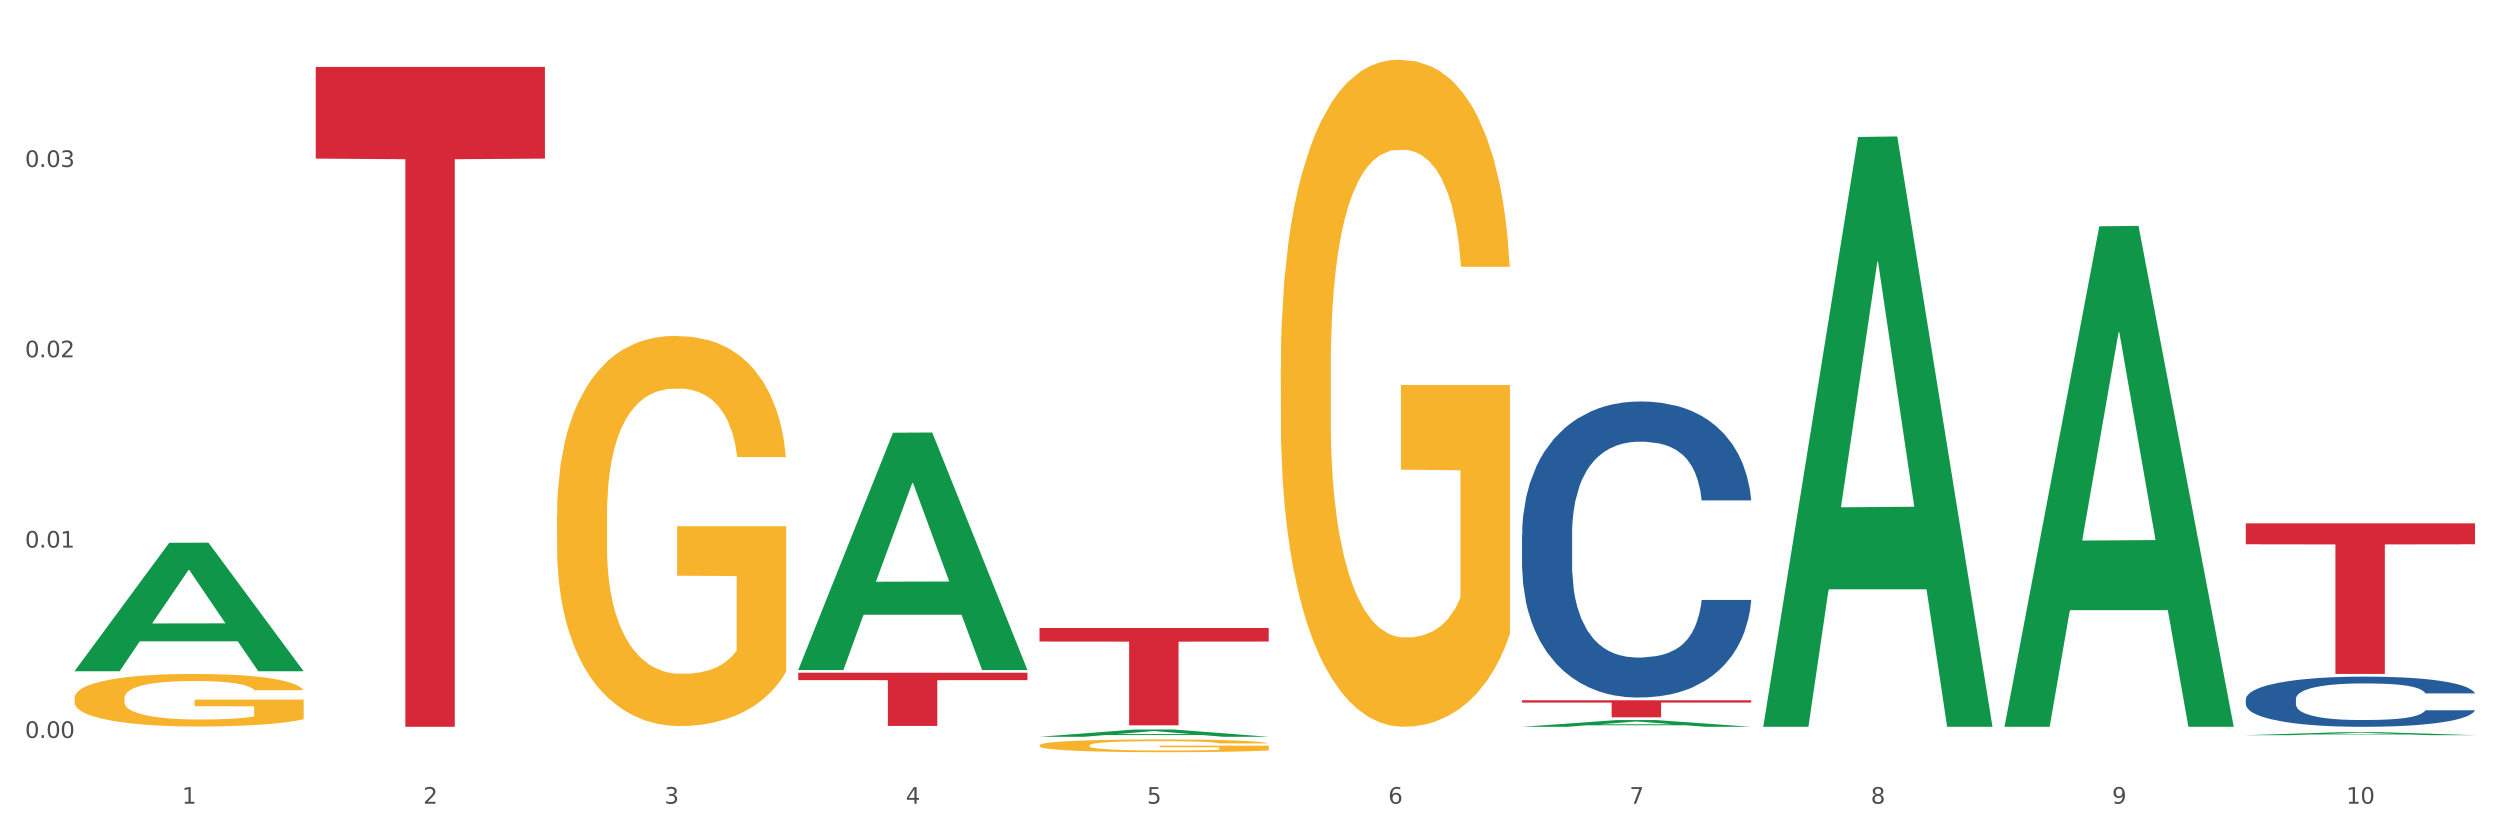 <?xml version="1.0" encoding="utf-8" standalone="no"?>
<!DOCTYPE svg PUBLIC "-//W3C//DTD SVG 1.1//EN"
  "http://www.w3.org/Graphics/SVG/1.1/DTD/svg11.dtd">
<svg xmlns:xlink="http://www.w3.org/1999/xlink" width="1080pt" height="360pt" viewBox="0 0 1080 360" xmlns="http://www.w3.org/2000/svg" version="1.1">
 <rect x="0" y="0" width="1080" height="360" fill="#333333" stroke="none"/>
 <defs>
  <style type="text/css">*{stroke-linejoin: round; stroke-linecap: butt}</style>
 </defs>
 <g id="figure_1">
  <g id="patch_1">
   <path d="M 0 360 
L 1080 360 
L 1080 0 
L 0 0 
z
" style="fill: #ffffff; stroke: #ffffff; stroke-linejoin: miter"/>
  </g>
  <g id="axes_1">
   <g id="matplotlib.axis_1">
    <g id="xtick_1">
     <g id="text_1">
      <!-- 1 -->
      <g style="fill: #4d4d4d" transform="translate(78.627 347.204) scale(0.096 -0.096)">
       <defs>
        <path id="DejaVuSans-31" d="M 794 531 
L 1825 531 
L 1825 4091 
L 703 3866 
L 703 4441 
L 1819 4666 
L 2450 4666 
L 2450 531 
L 3481 531 
L 3481 0 
L 794 0 
L 794 531 
z
" transform="scale(0.016)"/>
       </defs>
       <use xlink:href="#DejaVuSans-31"/>
      </g>
     </g>
    </g>
    <g id="xtick_2">
     <g id="text_2">
      <!-- 2 -->
      <g style="fill: #4d4d4d" transform="translate(182.851 347.204) scale(0.096 -0.096)">
       <defs>
        <path id="DejaVuSans-32" d="M 1228 531 
L 3431 531 
L 3431 0 
L 469 0 
L 469 531 
Q 828 903 1448 1529 
Q 2069 2156 2228 2338 
Q 2531 2678 2651 2914 
Q 2772 3150 2772 3378 
Q 2772 3750 2511 3984 
Q 2250 4219 1831 4219 
Q 1534 4219 1204 4116 
Q 875 4013 500 3803 
L 500 4441 
Q 881 4594 1212 4672 
Q 1544 4750 1819 4750 
Q 2544 4750 2975 4387 
Q 3406 4025 3406 3419 
Q 3406 3131 3298 2873 
Q 3191 2616 2906 2266 
Q 2828 2175 2409 1742 
Q 1991 1309 1228 531 
z
" transform="scale(0.016)"/>
       </defs>
       <use xlink:href="#DejaVuSans-32"/>
      </g>
     </g>
    </g>
    <g id="xtick_3">
     <g id="text_3">
      <!-- 3 -->
      <g style="fill: #4d4d4d" transform="translate(287.074 347.204) scale(0.096 -0.096)">
       <defs>
        <path id="DejaVuSans-33" d="M 2597 2516 
Q 3050 2419 3304 2112 
Q 3559 1806 3559 1356 
Q 3559 666 3084 287 
Q 2609 -91 1734 -91 
Q 1441 -91 1130 -33 
Q 819 25 488 141 
L 488 750 
Q 750 597 1062 519 
Q 1375 441 1716 441 
Q 2309 441 2620 675 
Q 2931 909 2931 1356 
Q 2931 1769 2642 2001 
Q 2353 2234 1838 2234 
L 1294 2234 
L 1294 2753 
L 1863 2753 
Q 2328 2753 2575 2939 
Q 2822 3125 2822 3475 
Q 2822 3834 2567 4026 
Q 2313 4219 1838 4219 
Q 1578 4219 1281 4162 
Q 984 4106 628 3988 
L 628 4550 
Q 988 4650 1302 4700 
Q 1616 4750 1894 4750 
Q 2613 4750 3031 4423 
Q 3450 4097 3450 3541 
Q 3450 3153 3228 2886 
Q 3006 2619 2597 2516 
z
" transform="scale(0.016)"/>
       </defs>
       <use xlink:href="#DejaVuSans-33"/>
      </g>
     </g>
    </g>
    <g id="xtick_4">
     <g id="text_4">
      <!-- 4 -->
      <g style="fill: #4d4d4d" transform="translate(391.298 347.204) scale(0.096 -0.096)">
       <defs>
        <path id="DejaVuSans-34" d="M 2419 4116 
L 825 1625 
L 2419 1625 
L 2419 4116 
z
M 2253 4666 
L 3047 4666 
L 3047 1625 
L 3713 1625 
L 3713 1100 
L 3047 1100 
L 3047 0 
L 2419 0 
L 2419 1100 
L 313 1100 
L 313 1709 
L 2253 4666 
z
" transform="scale(0.016)"/>
       </defs>
       <use xlink:href="#DejaVuSans-34"/>
      </g>
     </g>
    </g>
    <g id="xtick_5">
     <g id="text_5">
      <!-- 5 -->
      <g style="fill: #4d4d4d" transform="translate(495.522 347.204) scale(0.096 -0.096)">
       <defs>
        <path id="DejaVuSans-35" d="M 691 4666 
L 3169 4666 
L 3169 4134 
L 1269 4134 
L 1269 2991 
Q 1406 3038 1543 3061 
Q 1681 3084 1819 3084 
Q 2600 3084 3056 2656 
Q 3513 2228 3513 1497 
Q 3513 744 3044 326 
Q 2575 -91 1722 -91 
Q 1428 -91 1123 -41 
Q 819 9 494 109 
L 494 744 
Q 775 591 1075 516 
Q 1375 441 1709 441 
Q 2250 441 2565 725 
Q 2881 1009 2881 1497 
Q 2881 1984 2565 2268 
Q 2250 2553 1709 2553 
Q 1456 2553 1204 2497 
Q 953 2441 691 2322 
L 691 4666 
z
" transform="scale(0.016)"/>
       </defs>
       <use xlink:href="#DejaVuSans-35"/>
      </g>
     </g>
    </g>
    <g id="xtick_6">
     <g id="text_6">
      <!-- 6 -->
      <g style="fill: #4d4d4d" transform="translate(599.745 347.204) scale(0.096 -0.096)">
       <defs>
        <path id="DejaVuSans-36" d="M 2113 2584 
Q 1688 2584 1439 2293 
Q 1191 2003 1191 1497 
Q 1191 994 1439 701 
Q 1688 409 2113 409 
Q 2538 409 2786 701 
Q 3034 994 3034 1497 
Q 3034 2003 2786 2293 
Q 2538 2584 2113 2584 
z
M 3366 4563 
L 3366 3988 
Q 3128 4100 2886 4159 
Q 2644 4219 2406 4219 
Q 1781 4219 1451 3797 
Q 1122 3375 1075 2522 
Q 1259 2794 1537 2939 
Q 1816 3084 2150 3084 
Q 2853 3084 3261 2657 
Q 3669 2231 3669 1497 
Q 3669 778 3244 343 
Q 2819 -91 2113 -91 
Q 1303 -91 875 529 
Q 447 1150 447 2328 
Q 447 3434 972 4092 
Q 1497 4750 2381 4750 
Q 2619 4750 2861 4703 
Q 3103 4656 3366 4563 
z
" transform="scale(0.016)"/>
       </defs>
       <use xlink:href="#DejaVuSans-36"/>
      </g>
     </g>
    </g>
    <g id="xtick_7">
     <g id="text_7">
      <!-- 7 -->
      <g style="fill: #4d4d4d" transform="translate(703.969 347.204) scale(0.096 -0.096)">
       <defs>
        <path id="DejaVuSans-37" d="M 525 4666 
L 3525 4666 
L 3525 4397 
L 1831 0 
L 1172 0 
L 2766 4134 
L 525 4134 
L 525 4666 
z
" transform="scale(0.016)"/>
       </defs>
       <use xlink:href="#DejaVuSans-37"/>
      </g>
     </g>
    </g>
    <g id="xtick_8">
     <g id="text_8">
      <!-- 8 -->
      <g style="fill: #4d4d4d" transform="translate(808.193 347.204) scale(0.096 -0.096)">
       <defs>
        <path id="DejaVuSans-38" d="M 2034 2216 
Q 1584 2216 1326 1975 
Q 1069 1734 1069 1313 
Q 1069 891 1326 650 
Q 1584 409 2034 409 
Q 2484 409 2743 651 
Q 3003 894 3003 1313 
Q 3003 1734 2745 1975 
Q 2488 2216 2034 2216 
z
M 1403 2484 
Q 997 2584 770 2862 
Q 544 3141 544 3541 
Q 544 4100 942 4425 
Q 1341 4750 2034 4750 
Q 2731 4750 3128 4425 
Q 3525 4100 3525 3541 
Q 3525 3141 3298 2862 
Q 3072 2584 2669 2484 
Q 3125 2378 3379 2068 
Q 3634 1759 3634 1313 
Q 3634 634 3220 271 
Q 2806 -91 2034 -91 
Q 1263 -91 848 271 
Q 434 634 434 1313 
Q 434 1759 690 2068 
Q 947 2378 1403 2484 
z
M 1172 3481 
Q 1172 3119 1398 2916 
Q 1625 2713 2034 2713 
Q 2441 2713 2670 2916 
Q 2900 3119 2900 3481 
Q 2900 3844 2670 4047 
Q 2441 4250 2034 4250 
Q 1625 4250 1398 4047 
Q 1172 3844 1172 3481 
z
" transform="scale(0.016)"/>
       </defs>
       <use xlink:href="#DejaVuSans-38"/>
      </g>
     </g>
    </g>
    <g id="xtick_9">
     <g id="text_9">
      <!-- 9 -->
      <g style="fill: #4d4d4d" transform="translate(912.416 347.204) scale(0.096 -0.096)">
       <defs>
        <path id="DejaVuSans-39" d="M 703 97 
L 703 672 
Q 941 559 1184 500 
Q 1428 441 1663 441 
Q 2288 441 2617 861 
Q 2947 1281 2994 2138 
Q 2813 1869 2534 1725 
Q 2256 1581 1919 1581 
Q 1219 1581 811 2004 
Q 403 2428 403 3163 
Q 403 3881 828 4315 
Q 1253 4750 1959 4750 
Q 2769 4750 3195 4129 
Q 3622 3509 3622 2328 
Q 3622 1225 3098 567 
Q 2575 -91 1691 -91 
Q 1453 -91 1209 -44 
Q 966 3 703 97 
z
M 1959 2075 
Q 2384 2075 2632 2365 
Q 2881 2656 2881 3163 
Q 2881 3666 2632 3958 
Q 2384 4250 1959 4250 
Q 1534 4250 1286 3958 
Q 1038 3666 1038 3163 
Q 1038 2656 1286 2365 
Q 1534 2075 1959 2075 
z
" transform="scale(0.016)"/>
       </defs>
       <use xlink:href="#DejaVuSans-39"/>
      </g>
     </g>
    </g>
    <g id="xtick_10">
     <g id="text_10">
      <!-- 10 -->
      <g style="fill: #4d4d4d" transform="translate(1013.586 347.204) scale(0.096 -0.096)">
       <defs>
        <path id="DejaVuSans-30" d="M 2034 4250 
Q 1547 4250 1301 3770 
Q 1056 3291 1056 2328 
Q 1056 1369 1301 889 
Q 1547 409 2034 409 
Q 2525 409 2770 889 
Q 3016 1369 3016 2328 
Q 3016 3291 2770 3770 
Q 2525 4250 2034 4250 
z
M 2034 4750 
Q 2819 4750 3233 4129 
Q 3647 3509 3647 2328 
Q 3647 1150 3233 529 
Q 2819 -91 2034 -91 
Q 1250 -91 836 529 
Q 422 1150 422 2328 
Q 422 3509 836 4129 
Q 1250 4750 2034 4750 
z
" transform="scale(0.016)"/>
       </defs>
       <use xlink:href="#DejaVuSans-31"/>
       <use xlink:href="#DejaVuSans-30" transform="translate(63.623 0)"/>
      </g>
     </g>
    </g>
    <g id="xtick_11"/>
    <g id="xtick_12"/>
    <g id="xtick_13"/>
    <g id="xtick_14"/>
    <g id="xtick_15"/>
    <g id="xtick_16"/>
    <g id="xtick_17"/>
    <g id="xtick_18"/>
    <g id="xtick_19"/>
   </g>
   <g id="matplotlib.axis_2">
    <g id="ytick_1">
     <g id="text_11">
      <!-- 0.00 -->
      <g style="fill: #4d4d4d" transform="translate(10.8 318.79) scale(0.096 -0.096)">
       <defs>
        <path id="DejaVuSans-2e" d="M 684 794 
L 1344 794 
L 1344 0 
L 684 0 
L 684 794 
z
" transform="scale(0.016)"/>
       </defs>
       <use xlink:href="#DejaVuSans-30"/>
       <use xlink:href="#DejaVuSans-2e" transform="translate(63.623 0)"/>
       <use xlink:href="#DejaVuSans-30" transform="translate(95.41 0)"/>
       <use xlink:href="#DejaVuSans-30" transform="translate(159.033 0)"/>
      </g>
     </g>
    </g>
    <g id="ytick_2">
     <g id="text_12">
      <!-- 0.01 -->
      <g style="fill: #4d4d4d" transform="translate(10.8 236.572) scale(0.096 -0.096)">
       <use xlink:href="#DejaVuSans-30"/>
       <use xlink:href="#DejaVuSans-2e" transform="translate(63.623 0)"/>
       <use xlink:href="#DejaVuSans-30" transform="translate(95.41 0)"/>
       <use xlink:href="#DejaVuSans-31" transform="translate(159.033 0)"/>
      </g>
     </g>
    </g>
    <g id="ytick_3">
     <g id="text_13">
      <!-- 0.02 -->
      <g style="fill: #4d4d4d" transform="translate(10.8 154.355) scale(0.096 -0.096)">
       <use xlink:href="#DejaVuSans-30"/>
       <use xlink:href="#DejaVuSans-2e" transform="translate(63.623 0)"/>
       <use xlink:href="#DejaVuSans-30" transform="translate(95.41 0)"/>
       <use xlink:href="#DejaVuSans-32" transform="translate(159.033 0)"/>
      </g>
     </g>
    </g>
    <g id="ytick_4">
     <g id="text_14">
      <!-- 0.03 -->
      <g style="fill: #4d4d4d" transform="translate(10.8 72.137) scale(0.096 -0.096)">
       <use xlink:href="#DejaVuSans-30"/>
       <use xlink:href="#DejaVuSans-2e" transform="translate(63.623 0)"/>
       <use xlink:href="#DejaVuSans-30" transform="translate(95.41 0)"/>
       <use xlink:href="#DejaVuSans-33" transform="translate(159.033 0)"/>
      </g>
     </g>
    </g>
    <g id="ytick_5"/>
    <g id="ytick_6"/>
    <g id="ytick_7"/>
    <g id="ytick_8"/>
   </g>
   <g id="PolyCollection_1">
    <path d="M 32.175 289.89 
L 32.277 289.838 
L 73.107 234.482 
L 90.051 234.43 
L 131.187 289.995 
L 111.589 289.995 
L 102.709 277.056 
L 60.552 277.056 
L 60.246 277.264 
L 51.671 289.995 
L 32.175 289.995 
L 32.175 289.89 
L 65.86 269.334 
L 97.401 269.282 
L 81.783 246.273 
L 81.579 246.169 
L 81.375 246.326 
L 65.758 269.282 
L 65.86 269.334 
L 32.175 289.89 
z
" clip-path="url(#p56211bbf33)" style="fill: #109648"/>
    <path d="M 449.069 321.989 
L 449.186 321.984 
L 449.186 321.804 
L 449.42 321.648 
L 450.589 321.271 
L 452.343 320.959 
L 453.628 320.793 
L 454.914 320.658 
L 456.434 320.522 
L 458.304 320.381 
L 461.694 320.175 
L 463.799 320.07 
L 466.37 319.959 
L 471.046 319.798 
L 474.436 319.708 
L 477.943 319.633 
L 483.671 319.542 
L 487.412 319.502 
L 491.386 319.472 
L 496.179 319.452 
L 499.803 319.447 
L 507.752 319.462 
L 514.532 319.507 
L 517.805 319.542 
L 522.014 319.602 
L 524.235 319.643 
L 527.859 319.723 
L 531.599 319.829 
L 534.171 319.919 
L 538.029 320.09 
L 540.951 320.261 
L 543.64 320.472 
L 545.043 320.618 
L 546.095 320.753 
L 547.03 320.909 
L 547.965 321.155 
L 526.923 321.155 
L 526.105 320.979 
L 524.819 320.814 
L 522.949 320.653 
L 521.312 320.552 
L 518.507 320.427 
L 515.935 320.346 
L 513.246 320.286 
L 509.973 320.236 
L 507.401 320.21 
L 503.778 320.19 
L 496.647 320.195 
L 491.854 320.236 
L 488.581 320.286 
L 486.477 320.331 
L 484.606 320.381 
L 482.502 320.452 
L 480.047 320.557 
L 478.294 320.653 
L 476.54 320.773 
L 475.138 320.894 
L 473.852 321.035 
L 472.8 321.185 
L 471.981 321.341 
L 471.28 321.532 
L 470.696 321.849 
L 470.696 322.537 
L 470.929 322.693 
L 471.514 322.899 
L 472.215 323.055 
L 473.384 323.241 
L 474.436 323.366 
L 476.424 323.547 
L 478.645 323.698 
L 480.398 323.794 
L 482.152 323.874 
L 485.191 323.985 
L 488.581 324.075 
L 491.503 324.13 
L 495.478 324.181 
L 498.167 324.201 
L 500.505 324.211 
L 506.232 324.211 
L 510.324 324.196 
L 514.883 324.161 
L 518.39 324.115 
L 521.312 324.06 
L 524.585 323.97 
L 526.69 323.884 
L 526.69 322.834 
L 500.972 322.829 
L 500.972 322.13 
L 548.082 322.13 
L 548.082 324.181 
L 546.095 324.286 
L 543.874 324.382 
L 541.536 324.467 
L 538.029 324.573 
L 533.82 324.673 
L 530.08 324.743 
L 526.105 324.804 
L 521.429 324.859 
L 515.351 324.909 
L 511.61 324.929 
L 506.934 324.944 
L 501.44 324.95 
L 496.647 324.939 
L 491.971 324.914 
L 487.061 324.869 
L 482.268 324.804 
L 478.645 324.738 
L 475.021 324.658 
L 471.163 324.552 
L 468.124 324.452 
L 465.786 324.362 
L 463.214 324.246 
L 460.409 324.095 
L 458.304 323.959 
L 456.434 323.819 
L 454.447 323.638 
L 453.044 323.482 
L 451.641 323.286 
L 450.823 323.14 
L 449.888 322.914 
L 449.186 322.598 
L 449.069 321.989 
z
" clip-path="url(#p56211bbf33)" style="fill: #f7b32b"/>
    <path d="M 553.293 158.949 
L 553.41 158.685 
L 553.41 149.209 
L 553.644 141.05 
L 554.813 121.308 
L 556.566 104.989 
L 557.852 96.302 
L 559.138 89.195 
L 560.658 82.088 
L 562.528 74.718 
L 565.918 63.926 
L 568.022 58.399 
L 570.594 52.608 
L 575.27 44.185 
L 578.66 39.447 
L 582.167 35.499 
L 587.895 30.761 
L 591.636 28.655 
L 595.61 27.076 
L 600.403 26.023 
L 604.027 25.759 
L 611.976 26.549 
L 618.756 28.918 
L 622.029 30.761 
L 626.237 33.919 
L 628.458 36.025 
L 632.082 40.237 
L 635.823 45.764 
L 638.395 50.502 
L 642.252 59.452 
L 645.175 68.401 
L 647.863 79.456 
L 649.266 87.09 
L 650.318 94.197 
L 651.253 102.356 
L 652.189 115.254 
L 631.147 115.254 
L 630.329 106.041 
L 629.043 97.355 
L 627.173 88.932 
L 625.536 83.668 
L 622.73 77.087 
L 620.159 72.876 
L 617.47 69.717 
L 614.197 67.085 
L 611.625 65.769 
L 608.001 64.716 
L 600.87 64.979 
L 596.078 67.085 
L 592.805 69.717 
L 590.7 72.086 
L 588.83 74.718 
L 586.726 78.403 
L 584.271 83.931 
L 582.518 88.932 
L 580.764 95.249 
L 579.361 101.567 
L 578.075 108.937 
L 577.023 116.833 
L 576.205 124.993 
L 575.504 134.996 
L 574.919 151.578 
L 574.919 187.64 
L 575.153 195.799 
L 575.737 206.591 
L 576.439 214.751 
L 577.608 224.49 
L 578.66 231.071 
L 580.647 240.547 
L 582.868 248.443 
L 584.622 253.444 
L 586.375 257.656 
L 589.415 263.447 
L 592.805 268.185 
L 595.727 271.08 
L 599.702 273.712 
L 602.39 274.765 
L 604.728 275.292 
L 610.456 275.292 
L 614.548 274.502 
L 619.107 272.659 
L 622.613 270.29 
L 625.536 267.395 
L 628.809 262.657 
L 630.913 258.182 
L 630.913 203.169 
L 605.196 202.906 
L 605.196 166.319 
L 652.306 166.319 
L 652.306 273.712 
L 650.318 279.24 
L 648.097 284.241 
L 645.759 288.716 
L 642.252 294.243 
L 638.044 299.508 
L 634.303 303.193 
L 630.329 306.352 
L 625.653 309.247 
L 619.574 311.879 
L 615.833 312.932 
L 611.158 313.722 
L 605.663 313.985 
L 600.87 313.458 
L 596.195 312.142 
L 591.285 309.773 
L 586.492 306.352 
L 582.868 302.93 
L 579.244 298.718 
L 575.387 293.191 
L 572.347 287.926 
L 570.009 283.188 
L 567.438 277.134 
L 564.632 269.238 
L 562.528 262.131 
L 560.658 254.761 
L 558.67 245.285 
L 557.268 237.125 
L 555.865 226.859 
L 555.047 219.226 
L 554.111 207.381 
L 553.41 190.798 
L 553.293 158.949 
z
" clip-path="url(#p56211bbf33)" style="fill: #f7b32b"/>
    <path d="M 970.188 302.042 
L 970.305 302.023 
L 970.305 301.468 
L 970.656 300.715 
L 971.943 299.329 
L 973.582 298.279 
L 976.39 297.051 
L 977.912 296.537 
L 979.902 295.962 
L 983.998 295.031 
L 988.679 294.239 
L 991.956 293.803 
L 994.414 293.526 
L 999.915 293.031 
L 1003.075 292.813 
L 1006.352 292.635 
L 1009.161 292.516 
L 1013.842 292.377 
L 1017.587 292.318 
L 1021.917 292.298 
L 1025.546 292.318 
L 1030.344 292.397 
L 1037.366 292.635 
L 1040.058 292.774 
L 1043.686 293.011 
L 1047.431 293.328 
L 1050.474 293.645 
L 1053.985 294.1 
L 1057.613 294.695 
L 1061.125 295.447 
L 1063.582 296.14 
L 1065.572 296.873 
L 1067.327 297.764 
L 1068.615 298.735 
L 1069.2 299.547 
L 1047.782 299.547 
L 1047.197 298.814 
L 1046.027 298.022 
L 1044.857 297.487 
L 1043.569 297.051 
L 1041.58 296.556 
L 1039.824 296.239 
L 1036.898 295.863 
L 1034.206 295.625 
L 1031.983 295.487 
L 1029.291 295.368 
L 1023.556 295.249 
L 1019.46 295.249 
L 1016.885 295.289 
L 1013.725 295.388 
L 1011.033 295.526 
L 1007.873 295.764 
L 1005.415 296.022 
L 1002.958 296.358 
L 1001.553 296.596 
L 999.447 297.032 
L 998.042 297.388 
L 996.17 298.002 
L 995.116 298.438 
L 993.244 299.567 
L 992.424 300.399 
L 992.073 300.973 
L 991.839 301.607 
L 991.839 304.696 
L 992.541 306.083 
L 993.127 306.677 
L 994.063 307.35 
L 995.818 308.222 
L 998.393 309.073 
L 1001.085 309.687 
L 1003.309 310.064 
L 1005.415 310.341 
L 1007.522 310.559 
L 1010.097 310.757 
L 1012.203 310.876 
L 1015.363 310.994 
L 1019.109 311.054 
L 1022.035 311.054 
L 1028.003 310.955 
L 1030.695 310.856 
L 1033.27 310.717 
L 1036.079 310.499 
L 1038.303 310.262 
L 1039.59 310.083 
L 1041.697 309.707 
L 1043.335 309.311 
L 1044.739 308.855 
L 1045.676 308.459 
L 1046.729 307.865 
L 1047.548 307.192 
L 1047.782 306.835 
L 1069.2 306.835 
L 1068.732 307.548 
L 1067.913 308.241 
L 1066.274 309.172 
L 1064.987 309.707 
L 1062.997 310.361 
L 1060.89 310.915 
L 1057.965 311.529 
L 1055.273 311.985 
L 1052.464 312.381 
L 1049.421 312.737 
L 1043.92 313.232 
L 1041.931 313.371 
L 1037.717 313.609 
L 1034.44 313.747 
L 1029.642 313.886 
L 1024.726 313.965 
L 1019.577 313.985 
L 1015.012 313.945 
L 1009.98 313.826 
L 1006.82 313.708 
L 1003.309 313.529 
L 999.212 313.252 
L 995.35 312.915 
L 991.722 312.519 
L 988.328 312.064 
L 985.168 311.549 
L 981.072 310.697 
L 978.029 309.865 
L 975.805 309.093 
L 974.284 308.439 
L 972.762 307.608 
L 971.943 307.033 
L 970.656 305.647 
L 970.188 304.36 
L 970.188 302.042 
z
" clip-path="url(#p56211bbf33)" style="fill: #255c99"/>
    <path d="M 657.517 230.904 
L 657.634 230.787 
L 657.634 227.516 
L 657.985 223.077 
L 659.272 214.9 
L 660.911 208.709 
L 663.72 201.466 
L 665.241 198.429 
L 667.231 195.041 
L 671.327 189.551 
L 676.008 184.878 
L 679.285 182.308 
L 681.743 180.673 
L 687.244 177.752 
L 690.404 176.467 
L 693.681 175.416 
L 696.49 174.715 
L 701.171 173.897 
L 704.916 173.547 
L 709.247 173.43 
L 712.875 173.547 
L 717.673 174.014 
L 724.695 175.416 
L 727.387 176.234 
L 731.015 177.636 
L 734.76 179.505 
L 737.803 181.374 
L 741.314 184.06 
L 744.943 187.565 
L 748.454 192.004 
L 750.911 196.093 
L 752.901 200.415 
L 754.657 205.671 
L 755.944 211.395 
L 756.529 216.185 
L 735.112 216.185 
L 734.526 211.863 
L 733.356 207.19 
L 732.186 204.036 
L 730.898 201.466 
L 728.909 198.546 
L 727.153 196.677 
L 724.227 194.457 
L 721.535 193.055 
L 719.312 192.238 
L 716.62 191.537 
L 710.885 190.836 
L 706.789 190.836 
L 704.214 191.069 
L 701.054 191.654 
L 698.362 192.471 
L 695.202 193.873 
L 692.745 195.392 
L 690.287 197.378 
L 688.882 198.779 
L 686.776 201.349 
L 685.371 203.452 
L 683.499 207.073 
L 682.445 209.643 
L 680.573 216.302 
L 679.754 221.208 
L 679.402 224.596 
L 679.168 228.334 
L 679.168 246.557 
L 679.871 254.734 
L 680.456 258.239 
L 681.392 262.21 
L 683.148 267.35 
L 685.722 272.373 
L 688.414 275.995 
L 690.638 278.214 
L 692.745 279.85 
L 694.851 281.135 
L 697.426 282.303 
L 699.533 283.004 
L 702.693 283.705 
L 706.438 284.055 
L 709.364 284.055 
L 715.332 283.471 
L 718.024 282.887 
L 720.599 282.069 
L 723.408 280.784 
L 725.632 279.382 
L 726.919 278.331 
L 729.026 276.112 
L 730.664 273.775 
L 732.069 271.088 
L 733.005 268.752 
L 734.058 265.248 
L 734.877 261.276 
L 735.112 259.173 
L 756.529 259.173 
L 756.061 263.379 
L 755.242 267.467 
L 753.603 272.958 
L 752.316 276.112 
L 750.326 279.966 
L 748.22 283.237 
L 745.294 286.859 
L 742.602 289.545 
L 739.793 291.882 
L 736.75 293.984 
L 731.249 296.905 
L 729.26 297.723 
L 725.046 299.124 
L 721.769 299.942 
L 716.971 300.76 
L 712.055 301.227 
L 706.906 301.344 
L 702.341 301.11 
L 697.309 300.409 
L 694.149 299.708 
L 690.638 298.657 
L 686.542 297.022 
L 682.679 295.036 
L 679.051 292.699 
L 675.657 290.013 
L 672.497 286.975 
L 668.401 281.952 
L 665.358 277.046 
L 663.134 272.49 
L 661.613 268.635 
L 660.091 263.729 
L 659.272 260.341 
L 657.985 252.164 
L 657.517 244.571 
L 657.517 230.904 
z
" clip-path="url(#p56211bbf33)" style="fill: #255c99"/>
    <path d="M 136.399 28.903 
L 235.411 28.903 
L 235.411 68.52 
L 196.463 68.787 
L 196.463 313.985 
L 175.112 313.985 
L 175.112 68.787 
L 136.399 68.52 
L 136.399 29.17 
L 136.399 28.903 
z
" clip-path="url(#p56211bbf33)" style="fill: #d62839"/>
    <path d="M 344.846 290.619 
L 443.858 290.619 
L 443.858 293.812 
L 404.91 293.834 
L 404.91 313.598 
L 383.559 313.598 
L 383.559 293.834 
L 344.846 293.812 
L 344.846 290.64 
L 344.846 290.619 
z
" clip-path="url(#p56211bbf33)" style="fill: #d62839"/>
    <path d="M 449.069 271.31 
L 548.082 271.31 
L 548.082 277.152 
L 509.134 277.192 
L 509.134 313.35 
L 487.783 313.35 
L 487.783 277.192 
L 449.069 277.152 
L 449.069 271.35 
L 449.069 271.31 
z
" clip-path="url(#p56211bbf33)" style="fill: #d62839"/>
    <path d="M 657.517 302.501 
L 756.529 302.501 
L 756.529 303.53 
L 717.581 303.536 
L 717.581 309.9 
L 696.23 309.9 
L 696.23 303.536 
L 657.517 303.53 
L 657.517 302.508 
L 657.517 302.501 
z
" clip-path="url(#p56211bbf33)" style="fill: #d62839"/>
    <path d="M 970.188 226.088 
L 1069.2 226.088 
L 1069.2 235.128 
L 1030.252 235.189 
L 1030.252 291.141 
L 1008.901 291.141 
L 1008.901 235.189 
L 970.188 235.128 
L 970.188 226.149 
L 970.188 226.088 
z
" clip-path="url(#p56211bbf33)" style="fill: #d62839"/>
    <path d="M 240.622 222.996 
L 240.739 222.842 
L 240.739 217.301 
L 240.973 212.529 
L 242.142 200.983 
L 243.895 191.439 
L 245.181 186.359 
L 246.467 182.203 
L 247.987 178.046 
L 249.857 173.736 
L 253.247 167.424 
L 255.351 164.192 
L 257.923 160.805 
L 262.599 155.879 
L 265.989 153.108 
L 269.496 150.799 
L 275.224 148.028 
L 278.965 146.797 
L 282.939 145.873 
L 287.732 145.257 
L 291.356 145.103 
L 299.305 145.565 
L 306.085 146.951 
L 309.358 148.028 
L 313.566 149.875 
L 315.788 151.107 
L 319.411 153.57 
L 323.152 156.803 
L 325.724 159.574 
L 329.581 164.807 
L 332.504 170.041 
L 335.193 176.507 
L 336.595 180.971 
L 337.647 185.127 
L 338.583 189.9 
L 339.518 197.443 
L 318.476 197.443 
L 317.658 192.055 
L 316.372 186.975 
L 314.502 182.049 
L 312.865 178.97 
L 310.06 175.121 
L 307.488 172.658 
L 304.799 170.811 
L 301.526 169.272 
L 298.954 168.502 
L 295.33 167.886 
L 288.2 168.04 
L 283.407 169.272 
L 280.134 170.811 
L 278.03 172.197 
L 276.159 173.736 
L 274.055 175.891 
L 271.6 179.124 
L 269.847 182.049 
L 268.093 185.743 
L 266.69 189.438 
L 265.405 193.748 
L 264.352 198.366 
L 263.534 203.138 
L 262.833 208.988 
L 262.248 218.686 
L 262.248 239.776 
L 262.482 244.548 
L 263.067 250.859 
L 263.768 255.632 
L 264.937 261.327 
L 265.989 265.176 
L 267.976 270.718 
L 270.197 275.336 
L 271.951 278.261 
L 273.704 280.724 
L 276.744 284.11 
L 280.134 286.881 
L 283.056 288.575 
L 287.031 290.114 
L 289.719 290.73 
L 292.057 291.038 
L 297.785 291.038 
L 301.877 290.576 
L 306.436 289.498 
L 309.943 288.113 
L 312.865 286.419 
L 316.138 283.648 
L 318.242 281.031 
L 318.242 248.858 
L 292.525 248.704 
L 292.525 227.307 
L 339.635 227.307 
L 339.635 290.114 
L 337.647 293.347 
L 335.426 296.271 
L 333.088 298.888 
L 329.581 302.121 
L 325.373 305.2 
L 321.632 307.355 
L 317.658 309.202 
L 312.982 310.896 
L 306.903 312.435 
L 303.163 313.051 
L 298.487 313.513 
L 292.992 313.667 
L 288.2 313.359 
L 283.524 312.589 
L 278.614 311.204 
L 273.821 309.202 
L 270.197 307.201 
L 266.574 304.738 
L 262.716 301.505 
L 259.677 298.427 
L 257.339 295.656 
L 254.767 292.115 
L 251.961 287.497 
L 249.857 283.341 
L 247.987 279.03 
L 246 273.488 
L 244.597 268.716 
L 243.194 262.713 
L 242.376 258.248 
L 241.441 251.321 
L 240.739 241.623 
L 240.622 222.996 
z
" clip-path="url(#p56211bbf33)" style="fill: #f7b32b"/>
    <path d="M 32.175 301.646 
L 32.292 301.625 
L 32.292 300.879 
L 32.526 300.236 
L 33.695 298.68 
L 35.448 297.394 
L 36.734 296.71 
L 38.02 296.15 
L 39.54 295.59 
L 41.41 295.009 
L 44.8 294.159 
L 46.904 293.724 
L 49.476 293.267 
L 54.152 292.604 
L 57.542 292.23 
L 61.049 291.919 
L 66.777 291.546 
L 70.517 291.38 
L 74.492 291.256 
L 79.285 291.173 
L 82.909 291.152 
L 90.858 291.214 
L 97.638 291.401 
L 100.911 291.546 
L 105.119 291.795 
L 107.34 291.961 
L 110.964 292.293 
L 114.705 292.728 
L 117.277 293.102 
L 121.134 293.807 
L 124.057 294.512 
L 126.745 295.383 
L 128.148 295.984 
L 129.2 296.544 
L 130.135 297.187 
L 131.071 298.203 
L 110.029 298.203 
L 109.211 297.477 
L 107.925 296.793 
L 106.054 296.129 
L 104.418 295.715 
L 101.612 295.196 
L 99.041 294.864 
L 96.352 294.615 
L 93.079 294.408 
L 90.507 294.304 
L 86.883 294.221 
L 79.752 294.242 
L 74.96 294.408 
L 71.686 294.615 
L 69.582 294.802 
L 67.712 295.009 
L 65.608 295.3 
L 63.153 295.735 
L 61.399 296.129 
L 59.646 296.627 
L 58.243 297.125 
L 56.957 297.706 
L 55.905 298.328 
L 55.087 298.971 
L 54.386 299.759 
L 53.801 301.065 
L 53.801 303.906 
L 54.035 304.549 
L 54.619 305.4 
L 55.321 306.043 
L 56.49 306.81 
L 57.542 307.328 
L 59.529 308.075 
L 61.75 308.697 
L 63.504 309.091 
L 65.257 309.423 
L 68.296 309.879 
L 71.686 310.253 
L 74.609 310.481 
L 78.583 310.688 
L 81.272 310.771 
L 83.61 310.812 
L 89.338 310.812 
L 93.429 310.75 
L 97.988 310.605 
L 101.495 310.418 
L 104.418 310.19 
L 107.691 309.817 
L 109.795 309.464 
L 109.795 305.13 
L 84.078 305.109 
L 84.078 302.227 
L 131.187 302.227 
L 131.187 310.688 
L 129.2 311.124 
L 126.979 311.518 
L 124.641 311.87 
L 121.134 312.306 
L 116.926 312.72 
L 113.185 313.011 
L 109.211 313.26 
L 104.535 313.488 
L 98.456 313.695 
L 94.715 313.778 
L 90.039 313.84 
L 84.545 313.861 
L 79.752 313.82 
L 75.076 313.716 
L 70.167 313.529 
L 65.374 313.26 
L 61.75 312.99 
L 58.126 312.658 
L 54.269 312.223 
L 51.229 311.808 
L 48.891 311.435 
L 46.32 310.958 
L 43.514 310.335 
L 41.41 309.776 
L 39.54 309.195 
L 37.552 308.448 
L 36.15 307.805 
L 34.747 306.997 
L 33.928 306.395 
L 32.993 305.462 
L 32.292 304.155 
L 32.175 301.646 
z
" clip-path="url(#p56211bbf33)" style="fill: #f7b32b"/>
    <path d="M 657.517 313.979 
L 657.619 313.977 
L 698.449 311.06 
L 715.393 311.058 
L 756.529 313.985 
L 736.931 313.985 
L 728.05 313.303 
L 685.893 313.303 
L 685.587 313.314 
L 677.013 313.985 
L 657.517 313.985 
L 657.517 313.979 
L 691.201 312.896 
L 722.742 312.894 
L 707.125 311.682 
L 706.921 311.676 
L 706.717 311.684 
L 691.099 312.894 
L 691.201 312.896 
L 657.517 313.979 
z
" clip-path="url(#p56211bbf33)" style="fill: #109648"/>
    <path d="M 344.846 289.269 
L 344.948 289.172 
L 385.778 186.933 
L 402.722 186.837 
L 443.858 289.461 
L 424.26 289.461 
L 415.379 265.564 
L 373.223 265.564 
L 372.916 265.949 
L 364.342 289.461 
L 344.846 289.461 
L 344.846 289.269 
L 378.53 251.302 
L 410.072 251.206 
L 394.454 208.711 
L 394.25 208.518 
L 394.046 208.807 
L 378.428 251.206 
L 378.53 251.302 
L 344.846 289.269 
z
" clip-path="url(#p56211bbf33)" style="fill: #109648"/>
    <path d="M 761.74 313.506 
L 761.842 313.266 
L 802.672 59.174 
L 819.617 58.935 
L 860.753 313.985 
L 841.154 313.985 
L 832.274 254.593 
L 790.117 254.593 
L 789.811 255.551 
L 781.237 313.985 
L 761.74 313.985 
L 761.74 313.506 
L 795.425 219.149 
L 826.966 218.91 
L 811.349 113.298 
L 811.144 112.819 
L 810.94 113.537 
L 795.323 218.91 
L 795.425 219.149 
L 761.74 313.506 
z
" clip-path="url(#p56211bbf33)" style="fill: #109648"/>
    <path d="M 865.964 313.579 
L 866.066 313.375 
L 906.896 97.764 
L 923.84 97.561 
L 964.976 313.985 
L 945.378 313.985 
L 936.498 263.588 
L 894.341 263.588 
L 894.034 264.4 
L 885.46 313.985 
L 865.964 313.985 
L 865.964 313.579 
L 899.649 233.512 
L 931.19 233.309 
L 915.572 143.691 
L 915.368 143.284 
L 915.164 143.894 
L 899.547 233.309 
L 899.649 233.512 
L 865.964 313.579 
z
" clip-path="url(#p56211bbf33)" style="fill: #109648"/>
    <path d="M 970.188 317.59 
L 970.29 317.589 
L 1011.12 316.301 
L 1028.064 316.3 
L 1069.2 317.592 
L 1049.602 317.592 
L 1040.721 317.291 
L 998.564 317.291 
L 998.258 317.296 
L 989.684 317.592 
L 970.188 317.592 
L 970.188 317.59 
L 1003.872 317.112 
L 1035.413 317.111 
L 1019.796 316.575 
L 1019.592 316.573 
L 1019.388 316.577 
L 1003.77 317.111 
L 1003.872 317.112 
L 970.188 317.59 
z
" clip-path="url(#p56211bbf33)" style="fill: #109648"/>
    <path d="M 449.069 318.283 
L 449.172 318.28 
L 490.001 315.145 
L 506.946 315.142 
L 548.082 318.289 
L 528.484 318.289 
L 519.603 317.556 
L 477.446 317.556 
L 477.14 317.568 
L 468.566 318.289 
L 449.069 318.289 
L 449.069 318.283 
L 482.754 317.119 
L 514.295 317.116 
L 498.678 315.813 
L 498.474 315.807 
L 498.269 315.816 
L 482.652 317.116 
L 482.754 317.119 
L 449.069 318.283 
z
" clip-path="url(#p56211bbf33)" style="fill: #109648"/>
   </g>
  </g>
 </g>
 <defs>
  <clipPath id="p56211bbf33">
   <rect x="32.175" y="10.8" width="1037.025" height="329.109"/>
  </clipPath>
 </defs>
</svg>
